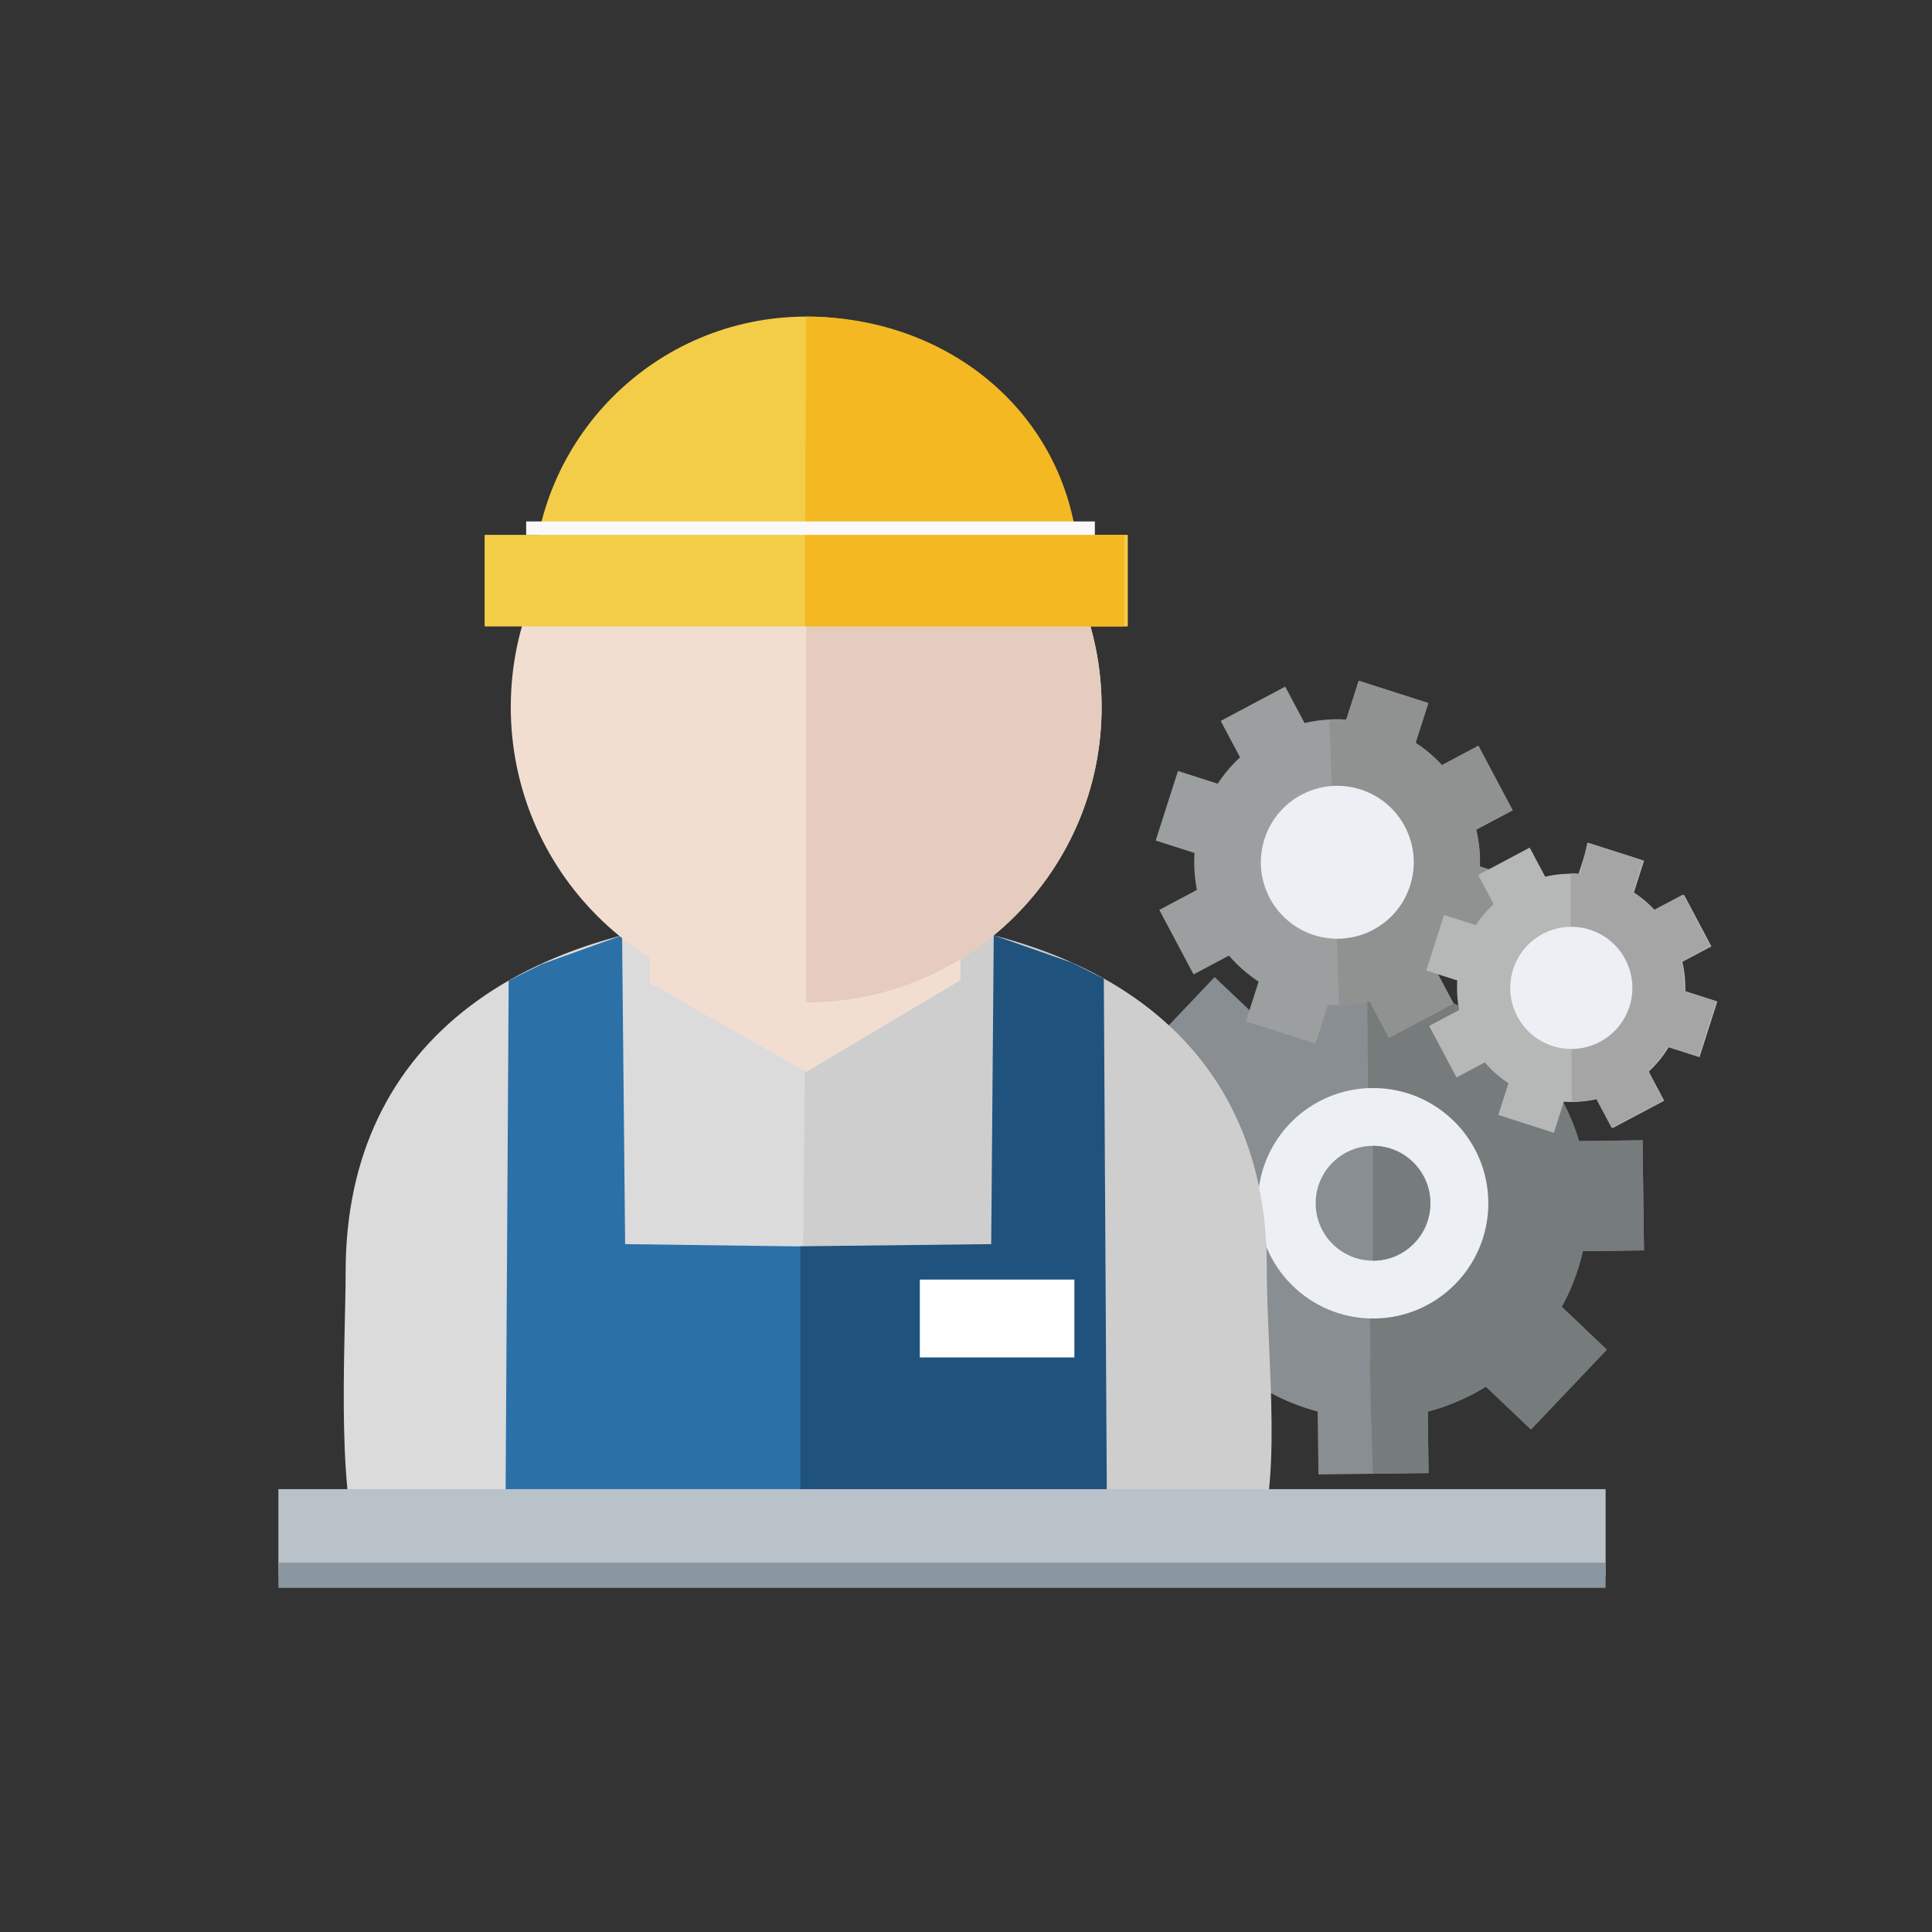 <svg xmlns="http://www.w3.org/2000/svg" fill-rule="evenodd" stroke-linejoin="round" stroke-miterlimit="1.414" clip-rule="evenodd" viewBox="0 0 1000 1000"><rect x="0" y="0" width="1000" height="1000" fill="#333333" stroke="none"/><g fill-rule="nonzero"><path fill="#888e91" d="M787.353 541.971c44.646 42.412 46.457 112.986 4.044 157.633-42.412 44.646-112.986 46.457-157.634 4.045-44.645-42.414-46.457-112.989-4.044-157.633 42.413-44.647 112.989-46.458 157.634-4.045"/><path fill="#888e91" d="M670.012 544.981l-39.258 41.326-41.326-39.258 39.259-41.326 41.325 39.258zM831.69 698.57l-39.259 41.324-41.325-39.258 39.258-41.324 41.326 39.258zM671.342 700.035l-39.258 41.326-41.325-39.258 39.258-41.326 41.325 39.258zM827.645 540.938l-39.258 41.324-41.325-39.258 39.258-41.326 41.325 39.26zM738.692 705.447l.729 56.996-56.995.729-.73-56.995 56.996-.73zM738.692 482.447l.729 56.995-56.995.73-.73-56.995 56.996-.73zM627.191 593.947l.729 56.994-56.995.731-.73-56.995 56.996-.73zM850.192 590.203l.729 56.994-56.995.731-.73-56.995 56.996-.73z"/><path fill="#767b7c" d="M707.698 511.346c28.526-.731 57.332 9.419 79.655 30.625 44.646 42.412 46.457 112.986 4.044 157.633-22.151 23.318-51.984 34.951-81.794 34.702"/><path fill="#767b7c" d="M831.69 698.57l-39.259 41.324-41.325-39.258 39.258-41.324 41.326 39.258zM827.645 540.938l-39.258 41.324-41.325-39.258 39.258-41.326 41.325 39.26zM709.107 705.826l29.585-.379.729 56.996-28.839.369M709.601 482.819l29.092-.373.729 56.995-30.814.395M627.191 593.947l.729 56.994-56.995.731-.73-56.995 56.996-.73zM850.192 590.203l.729 56.994-56.995.731-.73-56.995 56.996-.73z"/><path fill="#ecf0f4" d="M770.353 622.809c0 32.943-26.705 59.648-59.647 59.648-32.943 0-59.647-26.705-59.647-59.648 0-32.941 26.704-59.646 59.647-59.646 32.942 0 59.647 26.705 59.647 59.646"/><path fill="#9c9fa0" d="M757.415 411.583c19.164 36.074 5.456 80.856-30.62 100.019-36.074 19.164-80.854 5.457-100.02-30.618-19.163-36.075-5.455-80.855 30.619-100.019 36.077-19.165 80.855-5.457 100.021 30.618"/><path fill="#9c9fa0" d="M682.96 388.79l-33.391 17.739-17.741-33.393 33.394-17.738 17.738 33.392zM752.361 519.428l-33.392 17.738-17.74-33.39 33.393-17.739 17.739 33.391zM651.177 486.616l-33.393 17.739-17.737-33.391 33.39-17.739 17.74 33.391zM782.98 419.409l-33.392 17.739-17.738-33.391 33.391-17.741 17.739 33.393zM692.408 504.191L680.876 540.2l-36.01-11.534 11.533-36.007 36.009 11.532zM739.324 363.898l-11.532 36.009-36.01-11.531 11.531-36.01 36.011 11.532zM645.719 410.586l-11.53 36.01-36.009-11.532 11.531-36.009 36.008 11.531zM786.8 455.147l-11.531 36.009-36.011-11.531 11.531-36.01 36.011 11.532z"/><path fill="#909191" d="M688.129 372.403c27.814-1.445 55.273 12.959 69.204 39.179 19.164 36.073 5.456 80.856-30.62 100.019-10.733 5.701-22.237 8.493-33.607 8.653"/><path fill="#909191" d="M752.279 519.428l-33.392 17.738-17.74-33.39 33.393-17.739 17.739 33.391zM782.897 419.408l-33.392 17.739-17.738-33.391 33.391-17.741 17.739 33.393zM739.242 363.898l-11.532 36.009-36.01-11.531 11.531-36.01 36.011 11.532zM786.718 455.147l-11.531 36.009-36.011-11.531 11.531-36.01 36.011 11.532z"/><path fill="#ecf0f4" d="M729.712 458.863c-6.93 20.724-29.349 31.907-50.073 24.975-20.725-6.93-31.906-29.348-24.977-50.072 6.931-20.724 29.35-31.907 50.074-24.977 20.725 6.931 31.908 29.35 24.976 50.074"/><path fill="#b6b7b7" d="M865.413 483.593c15.306 28.812 4.357 64.579-24.456 79.884-28.813 15.306-64.577 4.359-79.886-24.453-15.304-28.814-4.356-64.579 24.455-79.885 28.815-15.307 64.579-4.358 79.887 24.454"/><path fill="#b6b7b7" d="M805.945 465.389l-26.669 14.168-14.169-26.67 26.671-14.168 14.167 26.67zM861.377 569.729l-26.67 14.168-14.169-26.67 26.67-14.168 14.169 26.67zM780.56 543.522l-26.669 14.17-14.167-26.67 26.668-14.168 14.168 26.668zM885.831 489.844l-26.67 14.168-14.167-26.669 26.669-14.169 14.168 26.67zM813.492 557.561l-9.211 28.76-28.76-9.213 9.211-28.758 28.76 9.211zM850.963 445.508l-9.21 28.76-28.761-9.21 9.21-28.76 28.761 9.21zM776.201 482.798l-9.209 28.761-28.76-9.211 9.21-28.76 28.759 9.21zM888.882 518.388l-9.21 28.761-28.762-9.211 9.21-28.76 28.762 9.21z"/><path fill="#a5a5a5" d="M812.939 452.056c21.039.111 41.346 11.487 51.909 31.37 15.306 28.812 4.358 64.578-24.456 79.883-8.553 4.543-17.716 6.773-26.775 6.91"/><path fill="#a5a5a5" d="M860.811 569.561l-26.669 14.168-14.17-26.67 26.67-14.168 14.169 26.67zM885.266 489.676l-26.67 14.167-14.167-26.668 26.669-14.169 14.168 26.67zM850.397 445.341l-9.21 28.76-26.346-8.437 6.796-29.533 28.76 9.21zM888.316 518.221l-9.21 28.76-28.762-9.211 9.21-28.76 28.762 9.211z"/><path fill="#ecf0f4" d="M843.286 521.355c-5.534 16.553-23.44 25.484-39.992 19.949-16.554-5.537-25.484-23.441-19.949-39.994 5.535-16.552 23.44-25.484 39.994-19.949 16.551 5.536 25.483 23.442 19.947 39.994"/><path fill="#888e91" d="M740.427 622.811c0 16.415-13.305 29.72-29.721 29.72-16.412 0-29.719-13.305-29.719-29.72 0-16.413 13.307-29.721 29.719-29.721 16.416 0 29.721 13.308 29.721 29.721"/><path fill="#767b7c" d="M710.558 593.09c16.416 0 29.721 13.308 29.721 29.721 0 16.415-13.305 29.719-29.721 29.719"/><path fill="#dbdbdb" d="M655.668 655.576c0 119.672-95.418 158.631-241.444 158.631-53.392 0-99.2-4.858-135.833-16.869-31.834-10.44-71.538 34.152-88.468 11.396-16.866-22.672-11.018-112.64-11.018-150.527 0-119.668 92.362-185.24 238.383-185.24 146.025 0 238.38 62.941 238.38 182.609"/><path fill="#cecece" d="M417.288 472.967c146.025 0 238.38 62.941 238.38 182.609 0 47.568 9.012 117.771-7.078 147.158-5.849 10.684-17.621-7.09-30.666-.668-41.344 20.356-136.818 12.141-203.699 12.141"/><path fill="#f2ded1" d="M417.288 554.836l-81.124-46.146v-24.555l160.918 1.754v21.485l-79.794 47.462z"/><path fill="#2c70a8" d="M263.29 507.547l17.187-8.504 41.51-14.908 1.582 159.822 104.875 1.381-2.698 150.988H261.56l1.73-288.779z"/><path fill="#1f537e" d="M571.336 506.557l-16.312-8.206-40.661-14.215-1.318 159.821-98.821 1.123v151.247h158.792l-1.68-289.77z"/><path fill="#f2ded1" d="M570.195 365.99c0 84.449-68.459 152.909-152.908 152.909-84.449 0-152.908-68.46-152.908-152.909s68.459-152.909 152.908-152.909c84.449 0 152.908 68.46 152.908 152.909"/><path fill="#e5ccbe" d="M417.288 213.081c84.449 0 152.908 68.46 152.908 152.909s-68.459 152.908-152.908 152.908"/><path fill="#b9c1c9" d="M144.099 770.774h686.965v44.576H144.099z"/><path fill="#8a97a0" d="M144.099 808.821h686.965v13.058H144.099z"/><path fill="#f4cd48" d="M275.85 305.309c0-78.114 63.323-141.438 141.437-141.438 78.113 0 141.438 63.324 141.438 141.438"/><path fill="#f4b822" d="M416.623 297.807l141.918.223c0-78.114-63.14-134.16-141.253-134.16"/><path fill="#f4cd48" d="M250.849 276.846h332.878v47.398H250.849z"/><path fill="#f4b822" d="M416.623 276.846h165.334v47.398H416.623z"/><path fill="#f9f9f9" d="M272.352 269.881h294.347v6.965H272.352z"/><path fill="#fff" d="M476.092 662.311h80v40.292h-80z"/></g></svg>